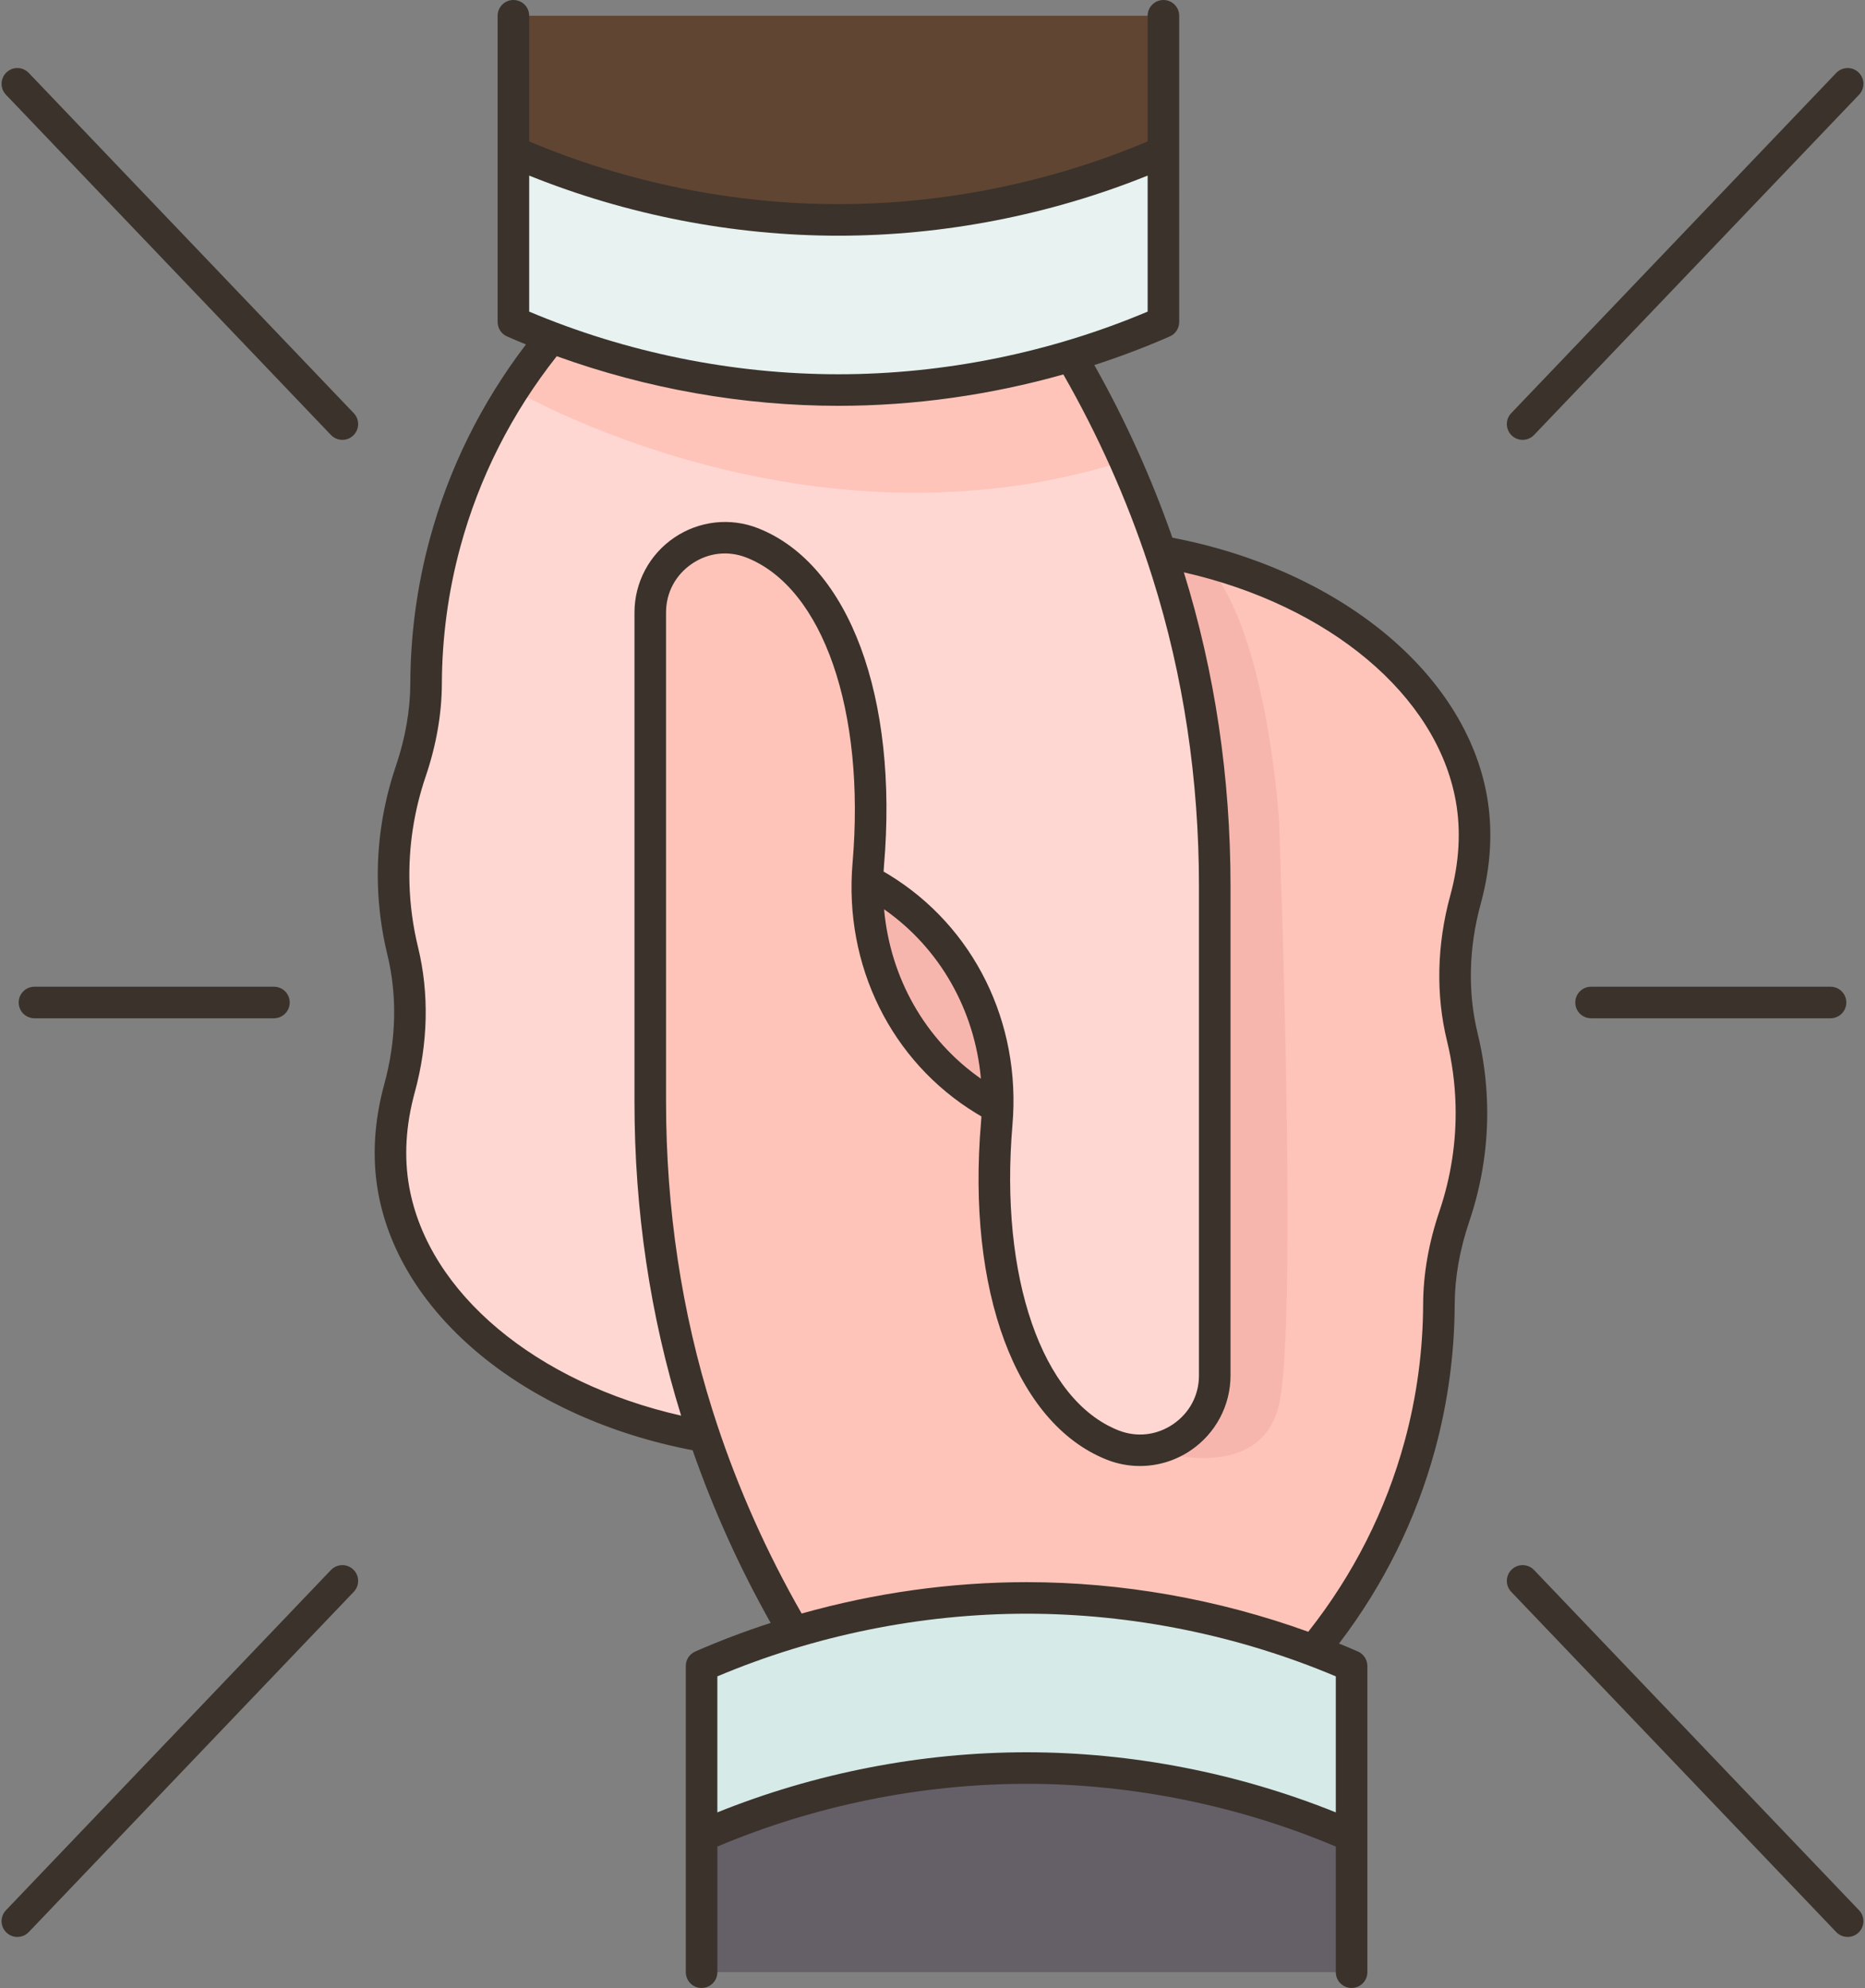 <?xml version="1.0" encoding="UTF-8"?><svg xmlns="http://www.w3.org/2000/svg" xmlns:xlink="http://www.w3.org/1999/xlink" height="504.0" preserveAspectRatio="xMidYMid meet" version="1.0" viewBox="-0.4 0.0 472.8 504.0" width="472.8" zoomAndPan="magnify"><rect x="-0.4" y="0.0" width="472.8" height="504.0" fill="#808080" stroke="none"/><g><g><g id="change1_1"><path d="M332.59,418.43c-47.193-28.442-91.289-31.618-131.69-4.66c-9.51,2.84-17.4,5.95-23.44,8.6 c0,13.54,0,28.41,0,43.13h164.78c0-14.72,0-29.59,0-43.13C338.99,420.95,335.77,419.64,332.59,418.43z" fill="#d6eae8"/></g><g id="change2_1"><path d="M129.76,38.5c0,14.72,0,29.59,0,43.13c3.25,1.42,6.47,2.73,9.65,3.94 c35.864,39.84,79.66,41.872,131.69,4.66c9.51-2.84,17.4-5.95,23.44-8.6c0-13.54,0-28.41,0-43.13H129.76z" fill="#e7f2f1"/></g><g id="change3_1"><path d="M342.24,465.5c0,11.85,0,23.6,0,34.5H177.46c0-10.9,0-22.65,0-34.5 c15.97-7,44.91-17.26,82.39-17.26C277.3,448.24,307.95,450.47,342.24,465.5z" fill="#655f68"/></g><g id="change4_1"><path d="M294.54,4c0,10.9,0,22.65,0,34.5c-15.97,7-44.91,17.26-82.39,17.26c-17.45,0-48.1-2.23-82.39-17.26 c0-11.85,0-23.6,0-34.5H294.54z" fill="#604533"/></g><g id="change5_1"><path d="M219.49,223.22c-14.952,33.235,3.617,48.329,33.02,57.56 C266.028,244.497,260.915,221.202,219.49,223.22z" fill="#f7b6ad"/></g><g id="change6_1"><path d="M370.31,262.9c-2.8-11.45-2.31-23.43,0.8-34.8c3.3-12.04,2.31-21.11,1.49-25.7 c-5.31-29.63-36.09-55.12-78.79-62.57c0.24,0.72,0.49,1.45,0.73,2.19c0.37,1.12,0.73,2.24,1.08,3.35l-43.11,135.41 c-0.45-0.24-0.89-0.49-1.33-0.75c-0.7-0.39-1.38-0.8-2.05-1.21c-19.32-11.81-30.17-33.22-29.64-55.6 c19.178-21.008,22.729-49.987-5.287-95.063c-0.05-0.02-22.538-2.059-22.588-2.079c-12.42-4.9-40.339,17.91-40.339,31.19 L164.45,279.37c-17.506,30.164-7.406,57.957,13.74,84.8c6.76,19.94,15.03,36.54,22.71,49.59v0.01 c15.64-4.69,35.64-8.66,58.95-8.66c15.79,0,42.4,1.83,72.74,13.32c8.64-10.52,20.45-27.97,27-52.13 c3.63-13.41,4.75-25.61,4.79-35.62c0.03-7.57,1.46-15.06,3.89-22.24c2.48-7.3,4.63-16.99,4.33-28.41 C372.43,273.68,371.53,267.93,370.31,262.9z" fill="#fec4b9"/></g><g id="change7_1"><path d="M307.55,224.63v124.09c0,13.27-13.42,22.51-25.83,17.65c-0.01,0-0.14-0.05-0.19-0.07 c-20.61-8.26-32.79-39.96-29.24-81.47c0.12-1.35,0.19-2.71,0.22-4.05c0.53-22.38-10.32-43.79-29.64-55.6 c-0.67-0.41-1.35-0.82-2.05-1.21c-0.44-0.26-0.88-0.51-1.33-0.75c0.03-1.34,0.1-2.7,0.22-4.05c3.55-41.51-8.63-73.21-29.24-81.47 c-0.05-0.02-0.1-0.03-0.15-0.05c-12.42-4.9-25.87,4.35-25.87,17.63v124.09c0,26.86,3.85,53.63,11.93,79.26 c0.35,1.11,0.71,2.23,1.08,3.35c0.24,0.74,0.49,1.47,0.73,2.19c-42.7-7.45-73.48-32.94-78.79-62.57 c-0.82-4.59-1.81-13.66,1.49-25.7c3.11-11.37,3.6-23.35,0.8-34.8c-1.22-5.03-2.12-10.78-2.29-17.13 c-0.3-11.42,1.85-21.11,4.33-28.41c2.43-7.18,3.86-14.67,3.89-22.24c0.04-10.01,1.16-22.21,4.79-35.62 c6.55-24.16,18.36-41.61,27-52.13c30.34,11.49,56.95,13.32,72.74,13.32c23.31,0,43.31-3.97,58.95-8.66v0.01 c7.68,13.05,15.95,29.65,22.71,49.59c0.24,0.72,0.49,1.45,0.73,2.19c0.37,1.12,0.73,2.24,1.08,3.35 C303.7,171,307.55,197.77,307.55,224.63z" fill="#ffd7d2"/></g><g id="change5_2"><path d="M323.86,208.26c0,0,4.83,126.84,0,147.8c-4.84,20.96-32.68,11.44-32.68,11.44 c8.93-1.25,16.37-8.9,16.37-18.78V224.63c0-26.86-3.85-53.63-11.93-79.26c-0.35-1.11-0.71-2.23-1.08-3.35 c-0.24-0.74-0.49-1.47-0.73-2.19c3.75,0.65,7.4,1.45,10.96,2.37l0.01,0.01C320.96,158.69,323.86,208.26,323.86,208.26z" fill="#f7b6ad"/></g><g id="change6_2"><path d="M284.81,116.85h-0.01c-80.82,25.7-155.04-18.05-155.04-18.05c3.36-5.22,6.69-9.63,9.65-13.23 c30.34,11.49,56.95,13.32,72.74,13.32c23.31,0,43.31-3.97,58.95-8.66v0.01C275.61,97.9,280.32,106.79,284.81,116.85z" fill="#fec4b9"/></g></g><g id="change8_1"><path d="M95.465,302.304c5.588,31.226,37.493,57.28,79.725,65.372c5.277,15.116,11.913,29.798,19.786,43.771 c-6.502,2.11-12.893,4.524-19.123,7.254c-1.455,0.638-2.395,2.076-2.395,3.664V500c0,2.209,1.791,4,4,4s4-1.791,4-4v-31.852 c24.621-10.402,51.662-15.905,78.393-15.905c26.729,0,53.77,5.503,78.393,15.905V500c0,2.209,1.791,4,4,4s4-1.791,4-4v-77.635 c0-1.588-0.939-3.026-2.395-3.664c-1.586-0.695-3.182-1.368-4.788-2.023c11.339-14.874,19.541-31.443,24.389-49.337 c3.225-11.908,4.885-24.236,4.932-36.644c0.025-6.799,1.263-13.854,3.678-20.973c3.277-9.664,4.804-19.688,4.537-29.796 c-0.159-6.038-0.968-12.087-2.405-17.978c-2.528-10.359-2.258-21.7,0.782-32.797c2.6-9.493,3.125-18.732,1.562-27.459 c-5.588-31.225-37.493-57.278-79.725-65.371c-5.278-15.116-11.914-29.798-19.786-43.771c6.502-2.111,12.893-4.525,19.123-7.255 c1.455-0.637,2.395-2.075,2.395-3.664V4c0-2.209-1.791-4-4-4s-4,1.791-4,4v31.853c-24.621,10.401-51.662,15.904-78.393,15.904 s-53.771-5.503-78.393-15.904V4c0-2.209-1.791-4-4-4s-4,1.791-4,4v77.635c0,1.588,0.939,3.026,2.395,3.664 c1.586,0.695,3.182,1.368,4.788,2.023c-11.339,14.874-19.541,31.442-24.389,49.337c-3.225,11.907-4.885,24.235-4.932,36.643 c-0.025,6.799-1.263,13.855-3.678,20.973c-3.277,9.664-4.804,19.689-4.537,29.796c0.159,6.039,0.968,12.087,2.405,17.978 c2.528,10.359,2.258,21.7-0.782,32.798C94.427,284.338,93.901,293.577,95.465,302.304z M259.85,444.243 c-26.668,0-53.637,5.261-78.393,15.24v-34.484c24.621-10.399,51.666-15.886,78.393-15.886c26.729,0,53.773,5.486,78.393,15.886 v34.484C313.486,449.504,286.517,444.243,259.85,444.243z M368.66,203.105c1.352,7.547,0.88,15.601-1.402,23.937 c-3.397,12.404-3.688,25.132-0.838,36.807c1.302,5.339,2.035,10.82,2.179,16.292c0.242,9.16-1.143,18.249-4.115,27.015 c-2.693,7.938-4.073,15.849-4.102,23.513c-0.045,11.711-1.61,23.346-4.654,34.582c-4.778,17.637-13.01,33.918-24.47,48.443 c-22.802-8.245-47.226-12.58-71.407-12.58c-19.161,0-38.479,2.728-57.022,7.957c-8.784-15.346-16.048-31.586-21.572-48.341 c-0.365-1.105-0.719-2.205-1.063-3.299c-7.794-24.736-11.745-51.001-11.745-78.063V155.279c0-5.01,2.392-9.511,6.563-12.349 c4.149-2.826,9.195-3.396,13.849-1.56l0.121,0.048c19.295,7.73,30.045,38.839,26.749,77.409 c-2.217,25.948,9.78,50.245,31.308,63.405c0.445,0.273,0.906,0.539,1.362,0.807c-0.03,0.484-0.058,0.968-0.1,1.454 c-3.654,42.759,8.807,76.326,31.772,85.527l0.073,0.028c0.039,0.017,0.078,0.032,0.117,0.048c2.689,1.054,5.51,1.572,8.32,1.572 c4.543-0.001,9.057-1.356,12.93-3.999c6.286-4.289,10.039-11.372,10.039-18.947v-124.09c0-27.539-3.985-54.29-11.831-79.534 C336.502,153.439,363.844,176.193,368.66,203.105z M223.724,230.522c14.14,9.879,22.985,25.539,24.551,42.955 C234.136,263.599,225.291,247.939,223.724,230.522z M212.149,59.756c26.668,0,53.637-5.261,78.393-15.24v34.485 c-24.619,10.399-51.664,15.885-78.393,15.885s-53.773-5.486-78.393-15.885V44.516C158.512,54.496,185.482,59.756,212.149,59.756z M105.58,240.151c-1.302-5.338-2.035-10.82-2.179-16.292c-0.242-9.161,1.143-18.25,4.115-27.016 c2.693-7.938,4.073-15.849,4.102-23.513c0.045-11.711,1.61-23.346,4.654-34.581c4.778-17.639,13.01-33.92,24.471-48.444 c22.802,8.245,47.226,12.58,71.406,12.58c19.164,0,38.48-2.727,57.022-7.957c8.784,15.345,16.049,31.585,21.572,48.341 c0.365,1.105,0.719,2.205,1.063,3.299c7.794,24.737,11.745,51,11.745,78.062v124.09c0,5.003-2.387,9.5-6.548,12.339 c-4.144,2.825-9.181,3.405-13.823,1.586v0.001c-0.063-0.025-0.133-0.054-0.161-0.064c-19.295-7.731-30.045-38.84-26.749-77.409 c2.217-25.948-9.78-50.245-31.312-63.408c-0.445-0.272-0.904-0.537-1.359-0.804c0.03-0.484,0.058-0.969,0.1-1.455 c3.654-42.759-8.807-76.326-31.74-85.514l-0.173-0.069c-7.043-2.776-14.997-1.883-21.277,2.392 c-6.301,4.288-10.062,11.376-10.062,18.963v124.089c0,27.539,3.985,54.29,11.831,79.534c-36.781-8.34-64.124-31.095-68.94-58.008 c-1.352-7.547-0.88-15.601,1.403-23.936C108.139,264.555,108.43,251.826,105.58,240.151z M69.047,250.156c2.209,0,4,1.791,4,4 s-1.791,4-4,4H8.337c-2.209,0-4-1.791-4-4s1.791-4,4-4H69.047z M83.5,110.276L1.107,24.015c-1.525-1.597-1.468-4.129,0.13-5.655 s4.13-1.467,5.655,0.13l82.393,86.261c1.525,1.597,1.468,4.129-0.13,5.655c-0.774,0.74-1.77,1.107-2.762,1.107 C85.339,111.513,84.286,111.099,83.5,110.276z M89.285,403.563L6.892,489.823c-0.786,0.823-1.839,1.237-2.894,1.237 c-0.992,0-1.987-0.367-2.762-1.107c-1.598-1.526-1.655-4.058-0.13-5.655L83.5,398.037c1.526-1.597,4.058-1.656,5.655-0.13 S90.81,401.965,89.285,403.563z M402.953,258.156c-2.209,0-4-1.791-4-4s1.791-4,4-4h60.71c2.209,0,4,1.791,4,4s-1.791,4-4,4 H402.953z M470.763,18.359c1.598,1.526,1.655,4.058,0.13,5.655L388.5,110.276c-0.786,0.823-1.839,1.237-2.894,1.237 c-0.992,0-1.987-0.368-2.762-1.107c-1.598-1.526-1.655-4.058-0.13-5.655l82.393-86.261 C466.633,16.893,469.165,16.834,470.763,18.359z M470.892,484.298c1.525,1.598,1.468,4.129-0.13,5.655 c-0.774,0.74-1.77,1.107-2.762,1.107c-1.055,0-2.107-0.414-2.894-1.237l-82.393-86.261c-1.525-1.598-1.468-4.129,0.13-5.655 c1.598-1.527,4.13-1.468,5.655,0.13L470.892,484.298z" fill="#3a322b"/></g></g></svg>